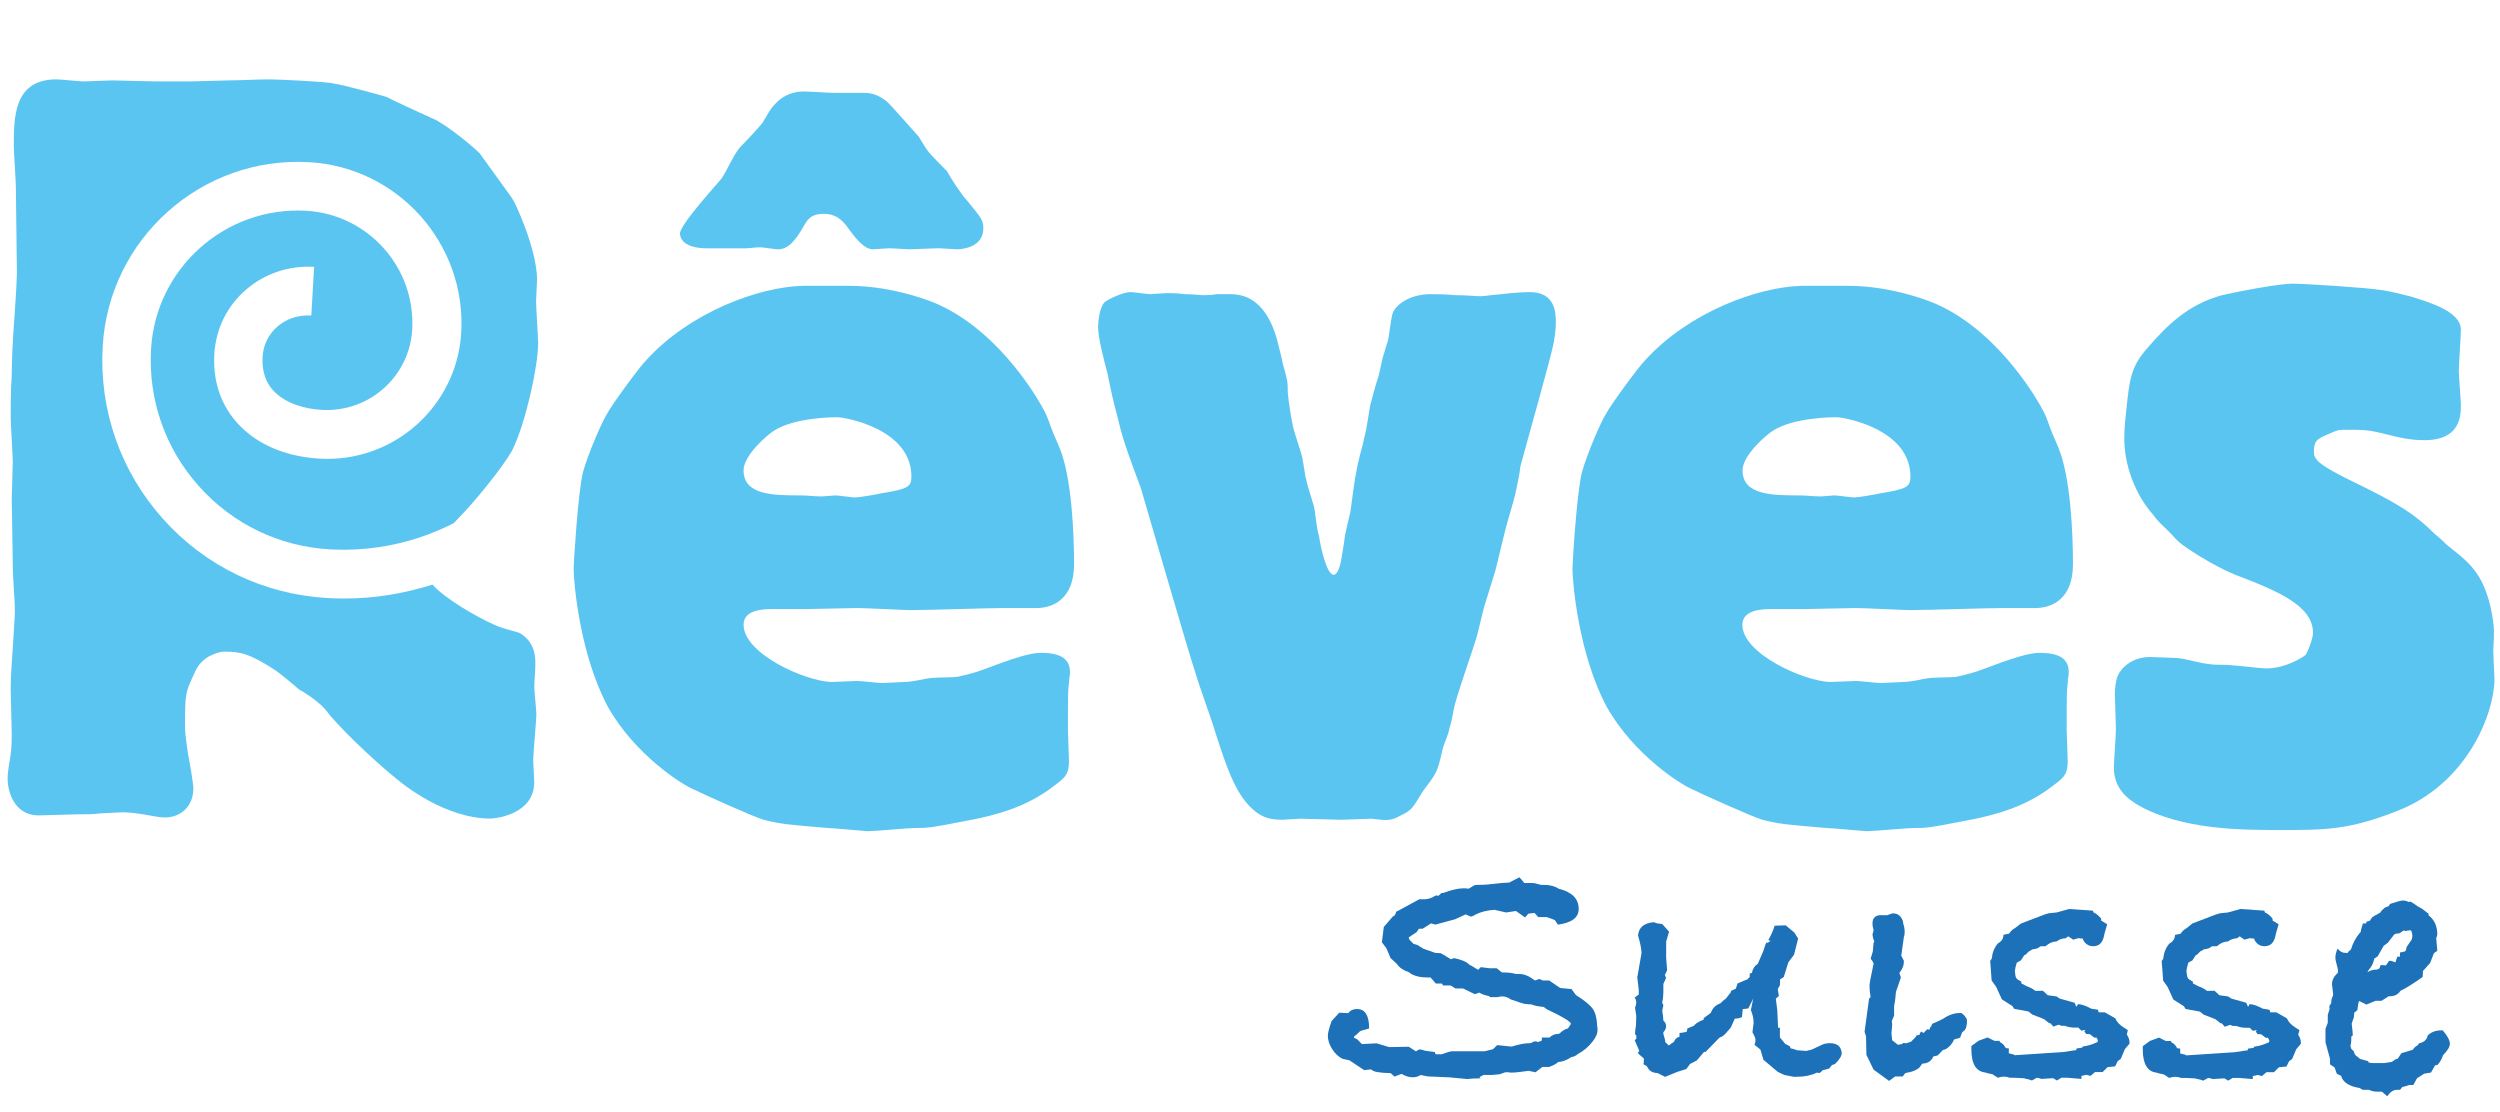 <?xml version="1.0" encoding="utf-8"?>
<!-- Generator: Adobe Illustrator 26.3.1, SVG Export Plug-In . SVG Version: 6.00 Build 0)  -->
<svg version="1.1" id="LOGO" xmlns="http://www.w3.org/2000/svg" xmlns:xlink="http://www.w3.org/1999/xlink" x="0px" y="0px"
	 viewBox="0 0 338.67 150.61" style="enable-background:new 0 0 338.67 150.61;" xml:space="preserve">
<style type="text/css">
	.st0{fill:#5BC5F2;}
	.st1{fill:#1D71B8;}
</style>
<g>
	<path class="st0" d="M95.79,33.64h5.08c0.71,0,1.41-0.14,2.12-0.14c0.28,0,2.12,0.28,2.4,0.28c1.55,0,2.54-1.55,3.39-2.97
		c0.56-0.99,0.99-1.84,2.82-1.84c1.98,0,2.83,1.27,3.53,2.26c0.85,1.13,1.98,2.54,3.11,2.54c0.42,0,1.98-0.14,2.26-0.14
		c0.42,0,2.26,0.14,2.69,0.14c0.71,0,3.39-0.14,3.95-0.14c0.42,0,2.12,0.14,2.54,0.14c0.71,0,3.53-0.28,3.53-2.83
		c0-1.13-0.28-1.42-2.12-3.67c-1.13-1.27-1.98-2.68-2.82-4.1c-0.42-0.42-2.26-2.26-2.54-2.68c-0.42-0.57-0.85-1.27-1.27-1.98
		c-0.14-0.14-4.1-4.66-4.38-4.8c-1.41-1.13-2.54-1.13-3.11-1.13h-3.96c-1.41,0-3.67-0.28-4.94-0.14c-0.71,0.14-1.98,0.42-3.11,1.69
		c-0.7,0.7-1.13,1.69-1.69,2.54c-0.43,0.56-2.68,2.97-3.11,3.39c-0.99,1.27-1.55,2.82-2.4,4.1c-0.28,0.42-5.65,6.21-5.65,7.49
		C92.12,32.08,92.4,33.64,95.79,33.64z"/>
	<path class="st0" d="M104.55,82.51h4.66c1.13,0,5.93-0.14,6.92-0.14c1.13,0,6.35,0.28,7.34,0.28c1.98,0,10.74-0.28,12.43-0.28h4.52
		c2.12,0,5.08-1.13,5.08-5.93c0-3.95-0.28-11.72-1.98-15.82c-0.28-0.71-0.56-1.27-0.85-1.98c-0.42-0.99-0.7-2.12-1.27-3.11
		c-0.28-0.56-5.51-10.31-14.27-14.27c-0.56-0.28-5.93-2.54-12.15-2.54h-6.21c-5.93,0.14-15.25,3.53-21.19,10.03
		c-0.99,0.99-4.8,6.22-5.37,7.35c-0.71,1.13-2.54,5.36-3.25,7.91C78.28,66.97,77.71,76.3,77.71,77c0,1.98,0.85,11.72,4.66,18.79
		c3.67,6.5,10.03,10.45,11.3,11.01c1.41,0.71,8.62,3.95,9.75,4.24c2.12,0.57,3.53,0.71,8.76,1.13c0.42,0,5.23,0.43,5.37,0.43
		c0.99,0,5.51-0.43,6.36-0.43c1.83,0,1.98,0,7.06-0.99c6.21-1.13,9.46-2.83,12.29-5.08c1.13-0.85,1.55-1.41,1.55-2.97
		c0-0.71-0.14-3.67-0.14-4.24c0-4.66,0-5.36,0.14-6.35c0-0.57,0.14-0.99,0.14-1.42c0-1.7-0.99-2.68-3.96-2.68
		c-1.41,0-3.67,0.7-7.77,2.26c-1.13,0.43-2.26,0.71-3.53,0.99c-1.41,0.14-2.97,0-4.38,0.28c-1.27,0.28-2.26,0.42-2.83,0.42
		c-0.42,0-2.54,0.14-2.97,0.14c-0.57,0-2.83-0.28-3.39-0.28c-0.57,0-2.97,0.14-3.53,0.14c-3.53-0.14-11.86-3.81-11.86-7.77
		C100.73,82.65,103.28,82.51,104.55,82.51z M104.83,58.36c2.83-1.84,8.19-1.84,8.61-1.84c0.99,0,10.03,1.55,10.03,8.05
		c0,1.41-0.56,1.69-4.09,2.26c-0.57,0.14-2.97,0.56-3.53,0.56c-0.43,0-2.26-0.28-2.68-0.28c-0.28,0-1.55,0.14-1.84,0.14
		c-0.99,0-1.98-0.14-2.83-0.14c-3.67,0-7.77,0-7.77-3.39C100.73,61.61,104.12,58.78,104.83,58.36z"/>
	<path class="st0" d="M207.24,39.57c-1.13,0-2.68,0.14-3.81,0.28c-0.28,0-2.54,0.28-2.83,0.28c-0.56,0-1.97-0.14-3.39-0.14
		c-1.41-0.14-2.82-0.14-3.39-0.14c-2.68,0-4.52,1.27-5.09,2.4c-0.28,0.56-0.56,3.39-0.71,3.95c-0.28,0.71-0.42,1.41-0.71,2.26
		c-0.28,1.13-0.42,2.26-0.85,3.39c-0.28,0.99-0.56,1.97-0.85,3.11c-0.14,0.85-0.28,1.7-0.42,2.54c-0.14,0.99-0.42,1.84-0.57,2.69
		c-0.57,1.98-0.99,3.96-1.27,6.08c-0.14,0.99-0.28,1.98-0.42,3.11c-0.28,1.27-0.71,2.69-0.85,4.1c-0.42,2.54-0.42,2.83-0.7,3.53
		c-0.14,0.43-0.42,0.85-0.71,0.85c-0.99,0-1.84-4.09-1.98-5.23c-0.42-1.41-0.42-2.82-0.71-4.09c-0.42-1.42-0.85-2.68-1.13-3.96
		c-0.14-0.85-0.28-1.69-0.42-2.54c-0.14-0.71-1.13-3.53-1.27-4.24c-0.28-1.41-0.57-3.1-0.71-4.66c0-1.27,0-1.42-0.42-2.97
		c-0.28-0.85-0.42-1.84-0.7-2.83c-0.71-3.25-2.26-7.49-6.64-7.49h-1.83c-0.71,0.14-1.55,0.14-1.84,0.14c-0.42,0-1.41-0.14-2.54-0.14
		c-0.99-0.14-1.98-0.14-2.4-0.14c-0.42,0-1.98,0.14-2.26,0.14c-0.42,0-2.26-0.28-2.68-0.28c-0.99,0-3.11,0.99-3.53,1.41
		c-0.71,0.71-0.85,2.83-0.85,3.25c0,1.55,0.71,4.24,1.27,6.36c0.42,2.12,0.85,4.1,1.41,6.08c0.71,3.25,1.98,6.35,3.11,9.46
		c0.42,1.41,6.64,22.88,7.34,24.86c0.85,2.83,1.98,5.65,2.83,8.48c1.56,4.8,2.83,8.61,5.51,10.59c0.99,0.7,1.84,0.99,3.53,0.99
		c0.28,0,1.98-0.14,2.4-0.14c0.85,0,4.66,0.14,5.51,0.14c0.71,0,3.53-0.14,4.1-0.14c2.26,0.28,2.68,0.28,3.96-0.43
		c1.55-0.71,1.7-1.13,2.82-2.96c0.71-1.13,1.7-2.12,2.12-3.25c0.42-0.99,0.57-2.12,0.85-3.11c0.28-0.85,0.71-1.7,0.85-2.55
		c0.28-0.84,0.42-1.69,0.57-2.53c0.28-1.56,2.54-7.91,2.96-9.33c0.57-1.83,0.85-3.67,1.41-5.36c0.42-1.41,0.85-2.68,1.27-4.1
		c0.43-1.7,0.85-3.53,1.27-5.22c0.42-1.69,0.99-3.39,1.41-5.09c0.28-1.27,0.57-2.54,0.71-3.81c0.71-2.69,4.24-15.11,4.52-16.8
		c0.14-0.85,0.28-1.7,0.28-2.69C210.77,42.26,210.63,39.57,207.24,39.57z"/>
	<path class="st0" d="M239.87,82.51h4.66c1.13,0,5.93-0.14,6.92-0.14c1.13,0,6.36,0.28,7.34,0.28c1.98,0,10.74-0.28,12.43-0.28h4.52
		c2.12,0,5.08-1.13,5.08-5.93c0-3.95-0.28-11.72-1.98-15.82c-0.28-0.71-0.56-1.27-0.85-1.98c-0.42-0.99-0.7-2.12-1.27-3.11
		c-0.28-0.56-5.51-10.31-14.26-14.27c-0.57-0.28-5.93-2.54-12.15-2.54h-6.21c-5.93,0.14-15.25,3.53-21.19,10.03
		c-0.99,0.99-4.8,6.22-5.37,7.35c-0.71,1.13-2.54,5.36-3.25,7.91c-0.71,2.97-1.27,12.29-1.27,12.99c0,1.98,0.85,11.72,4.66,18.79
		c3.67,6.5,10.03,10.45,11.3,11.01c1.41,0.71,8.62,3.95,9.74,4.24c2.12,0.57,3.53,0.71,8.76,1.13c0.42,0,5.22,0.43,5.37,0.43
		c0.99,0,5.51-0.43,6.36-0.43c1.84,0,1.98,0,7.06-0.99c6.21-1.13,9.46-2.83,12.29-5.08c1.13-0.85,1.55-1.41,1.55-2.97
		c0-0.71-0.14-3.67-0.14-4.24c0-4.66,0-5.36,0.14-6.35c0-0.57,0.14-0.99,0.14-1.42c0-1.7-0.99-2.68-3.96-2.68
		c-1.41,0-3.67,0.7-7.77,2.26c-1.13,0.43-2.26,0.71-3.53,0.99c-1.41,0.14-2.96,0-4.38,0.28c-1.27,0.28-2.26,0.42-2.83,0.42
		c-0.42,0-2.54,0.14-2.97,0.14c-0.57,0-2.83-0.28-3.39-0.28c-0.57,0-2.97,0.14-3.53,0.14c-3.53-0.14-11.86-3.81-11.86-7.77
		C236.06,82.65,238.6,82.51,239.87,82.51z M240.16,58.36c2.83-1.84,8.19-1.84,8.61-1.84c0.99,0,10.03,1.55,10.03,8.05
		c0,1.41-0.56,1.69-4.09,2.26c-0.57,0.14-2.97,0.56-3.53,0.56c-0.42,0-2.26-0.28-2.68-0.28c-0.28,0-1.55,0.14-1.84,0.14
		c-0.99,0-1.98-0.14-2.83-0.14c-3.67,0-7.77,0-7.77-3.39C236.06,61.61,239.45,58.78,240.16,58.36z"/>
	<path class="st0" d="M337.76,88.16c0.14-2.68,0.14-2.97-0.14-4.8c-0.56-3.11-1.55-5.51-3.53-7.35c-0.85-0.85-1.7-1.42-2.69-2.26
		c-0.42-0.42-0.85-0.85-1.41-1.27c-3.11-3.11-5.51-4.38-10.31-6.78c-5.93-2.82-6.22-3.53-6.22-4.52c0-1.42,0.42-1.7,1.7-2.26
		c1.55-0.7,1.69-0.7,2.54-0.7c2.82,0,3.11,0,5.93,0.7c2.12,0.56,3.53,0.71,4.8,0.71c4.94,0,4.94-3.39,4.94-4.81
		c0-0.7-0.28-3.81-0.28-4.52c0-0.85,0.28-4.81,0.28-5.65c0-2.4-4.1-3.67-6.92-4.52c-1.27-0.28-2.68-0.71-3.95-0.85
		c-1.69-0.28-10.17-0.85-11.86-0.85c-2.12,0-7.77,1.13-9.6,1.55c-4.66,1.27-7.49,4.1-10.17,7.21c-2.26,2.54-2.4,4.38-2.82,8.33
		c-0.14,1.27-0.28,2.54-0.28,3.82c0,3.81,1.55,7.77,3.96,10.45c0.57,0.84,1.41,1.55,2.26,2.4c0.42,0.42,0.85,0.99,1.41,1.41
		c0.42,0.42,4.24,2.97,7.35,4.24c5.93,2.26,10.59,4.24,10.59,7.91c0,0.71-0.7,2.54-0.99,2.96c-0.14,0.14-2.54,1.84-5.37,1.84
		c-0.71,0-3.96-0.42-4.66-0.42c-0.85-0.14-1.84,0-2.83-0.14c-1.55-0.14-3.1-0.7-4.52-0.85c-0.42,0-3.25-0.14-3.67-0.14
		c-2.54,0-4.1,1.55-4.52,2.83c-0.14,0.56-0.28,1.27-0.28,2.11c0,0.85,0.14,4.24,0.14,4.81c0,0.85-0.28,4.52-0.28,5.22
		c0,2.82,1.83,4.24,3.25,5.08c5.93,3.39,14.12,3.39,19.21,3.39c6.22,0,9.33,0,15.82-2.54c9.6-3.67,13.28-13.28,13.28-17.94
		C337.9,91.41,337.76,88.72,337.76,88.16z"/>
	<path class="st0" d="M37.59,44.23c-1.21,1.04-1.93,2.51-2.02,4.13c-0.12,2.09,0.52,3.77,1.9,4.99c1.42,1.26,3.62,2.04,6.18,2.18
		c6.36,0.33,11.82-4.51,12.19-10.88c0.48-8.4-5.97-15.62-14.38-16.1c-10.95-0.61-20.37,7.79-21,18.75
		c-0.39,6.85,1.91,13.45,6.49,18.57c4.57,5.12,10.87,8.16,17.73,8.55c5.91,0.33,11.65-0.93,16.79-3.55c0.5-0.53,1.05-1.12,1.68-1.78
		c1.56-1.69,4.95-5.79,6.22-8.05c1.84-3.67,3.53-11.44,3.53-14.55c0-0.85-0.28-4.8-0.28-5.65c0-0.42,0.14-2.68,0.14-3.11
		c-0.14-4.24-2.97-10.31-3.39-10.88c-0.28-0.42-4.1-5.65-4.38-6.07c-0.85-0.85-3.67-3.25-5.93-4.52c-0.28-0.14-5.65-2.54-6.64-3.11
		c-1.41-0.42-6.07-1.69-7.2-1.83c-0.99-0.28-7.77-0.57-8.76-0.57c-1.56,0-3.96,0.14-5.51,0.14c-0.85,0-4.38,0.14-5.08,0.14h-4.66
		c-0.99,0-5.23-0.14-6.07-0.14c-0.57,0-3.25,0.14-3.81,0.14c-0.56,0-3.11-0.28-3.67-0.28c-5.79,0-5.79,5.09-5.79,9.04
		c0,0.85,0.28,4.8,0.28,5.65c0,1.84,0.14,9.89,0.14,11.58c-0.14,4.66-0.7,9.18-0.7,13.84c-0.14,1.84-0.14,3.95-0.14,5.65
		c0,0.99,0.28,5.23,0.28,6.08c0,0.84-0.14,4.24-0.14,4.94c0,1.55,0.14,7.34,0.14,8.9c0,2.12,0.28,4.38,0.28,6.5
		c0,0.71-0.14,2.4-0.28,4.8c-0.14,1.98-0.28,3.96-0.28,5.79c0,0.99,0.14,4.95,0.14,5.79c0,0.84,0,1.84-0.14,2.82
		c-0.14,1.13-0.42,2.26-0.42,3.39c0,1.41,0.71,4.94,4.24,4.94c0.71,0,4.38-0.14,5.09-0.14c1.41,0,2.26,0,3.25-0.14
		c0.28,0,2.83-0.14,2.97-0.14c0.99,0,1.98,0.14,2.83,0.28c0.99,0.14,1.98,0.42,2.97,0.42c1.84,0,3.81-1.27,3.81-3.95
		c0-0.7-0.56-3.95-0.7-4.52c-0.43-2.97-0.43-3.25-0.43-4.24c0-3.96,0.14-4.38,0.99-6.21c0.56-1.27,0.85-1.97,2.12-2.83
		c0.28-0.14,1.41-0.71,2.12-0.71c2.12,0,3.39,0.14,7.06,2.55c0.42,0.28,2.68,2.11,3.11,2.54c0.99,0.56,1.84,1.13,2.68,1.84
		c0.56,0.42,1.13,1.13,1.55,1.69c2.69,3.11,6.92,6.92,9.04,8.62c0.99,0.84,6.64,5.37,12.71,5.37c0.71,0,5.93-0.57,5.93-4.94
		c0-0.42-0.14-2.55-0.14-2.96c0-0.99,0.43-5.37,0.43-6.22c0-0.57-0.28-3.11-0.28-3.67c0-0.99,0.14-2.12,0.14-3.11
		c0-0.99,0-2.97-2.12-4.24c-0.85-0.28-1.55-0.42-2.4-0.71c-0.99-0.28-4.8-2.11-7.77-4.37c-0.59-0.46-1.17-0.93-1.64-1.48
		c-3.83,1.22-7.85,1.89-11.96,1.89c-0.76,0-1.52-0.02-2.29-0.07c-8.62-0.49-16.53-4.3-22.28-10.74c-5.75-6.44-8.64-14.73-8.15-23.34
		c0.83-14.59,13.38-25.8,27.97-24.96c12.04,0.69,21.28,11.04,20.6,23.07c-0.57,10-9.18,17.66-19.15,17.09
		c-4.1-0.23-7.63-1.55-10.19-3.84c-2.92-2.59-4.34-6.16-4.11-10.3c0.2-3.43,1.72-6.54,4.31-8.76c2.53-2.18,5.81-3.28,9.21-3.08
		l-0.38,6.59C40.42,42.64,38.82,43.17,37.59,44.23z"/>
</g>
<g>
	<path class="st1" d="M215.78,136.68c-0.36-0.52-1.12-1.15-2.28-1.87l-0.61-0.82l-1.54-0.15l-1.49-1.02H209l-0.46-0.2l-0.61,0.2
		c-0.75-0.58-1.43-0.87-2.05-0.87c-0.31,0-0.48,0-0.51,0c-0.45-0.13-0.96-0.21-1.54-0.21h-0.36l-0.72-0.57h-0.72h-0.2l-1.23-0.15
		l-0.36,0.36l-1.02-0.62h-0.1l-0.15-0.15c-0.34-0.34-1.01-0.61-2-0.82l-0.41,0.16l-1.38-0.82l-0.77-0.05l-1.59-0.56l-0.82-0.51
		l-0.51-0.15l-0.56-0.56l-0.1-0.31l1.08-0.72l0.31-0.46h0.51l1.12-0.72l0.61,0.16l2.66-0.72l1.43-0.66l0.72,0.31
		c0.03,0,0.11-0.03,0.23-0.08c0.12-0.05,0.23-0.11,0.33-0.18l0.1-0.05c0.68-0.34,1.52-0.55,2.51-0.62l1.59,0.36l1.33-0.2l1.23,0.87
		l0.46-0.51l0.82-0.1l0.51,0.56h1.12c0.14,0.04,0.33,0.1,0.59,0.2c0.26,0.1,0.43,0.17,0.54,0.21l0.41,0.62
		c1.88-0.25,2.82-0.95,2.82-2.13c0-1.38-0.9-2.29-2.71-2.74c-0.55-0.35-1.23-0.52-2.05-0.52h-0.36c-0.55-0.16-0.92-0.25-1.13-0.25
		h-1.12c-0.34-0.44-0.57-0.7-0.67-0.77l-1.38,0.71l-0.92,0.05c-0.34,0.03-0.81,0.09-1.41,0.15c-0.6,0.07-1.02,0.1-1.25,0.1h-0.31
		c-0.34,0-0.61,0.02-0.82,0.06l-0.77,0.47l-0.46-0.05h-0.25c-0.72,0-1.62,0.21-2.71,0.62h-0.25l-0.51,0.46v-0.1h-0.31
		c-0.51,0.33-1.01,0.5-1.48,0.5c-0.14,0-0.37,0-0.72,0l-2.61,1.42c-0.24,0.14-0.41,0.22-0.51,0.25c-0.1,0.41-0.26,0.63-0.46,0.66
		l-1.23,1.42l-0.26,2.08l0.61,0.81l0.56,1.32l0.87,0.81c0.34,0.51,0.89,0.88,1.64,1.12l0.1,0.1c0.58,0.41,1.4,0.61,2.46,0.61h0.36
		l0.71,0.82h0.82l0.16,0.26h1.02l0.67,0.41h1.02l1.59,0.77l0.62-0.21c0.31,0.21,0.73,0.36,1.28,0.46l0.16,0.15h1.02
		c0.27-0.07,0.48-0.1,0.62-0.1c0.41,0,0.8,0.14,1.17,0.41c1.16,0.41,1.83,0.62,2,0.62h0.1c0.2,0.04,0.43,0.05,0.67,0.05
		c0.41,0.17,0.97,0.29,1.69,0.35l0.41,0.31c2.18,1.02,3.28,1.69,3.28,1.99l-0.41,0.62c-0.31,0.03-0.7,0.27-1.18,0.71
		c-0.61,0.03-1.04,0.2-1.28,0.51h-1.07v0.41l-0.51,0.21c-0.14-0.07-0.26-0.1-0.36-0.1c-0.17,0-0.37,0.08-0.62,0.25h-0.25
		c-0.58,0-1.37,0.16-2.36,0.46l-1.95-0.2l-0.56,0.55l-1.13,0.28c-0.27,0-0.6,0-0.97,0c-0.31,0-0.58,0-0.82,0c-0.27,0-0.58,0-0.92,0
		c-0.48,0-0.87,0-1.18,0c-0.24,0-0.44,0-0.62,0c-0.1,0-0.54,0.14-1.33,0.41h-0.82l-0.1-0.3l-1.33-0.18
		c-0.31-0.12-0.56-0.18-0.77-0.18l-0.46,0.26l-0.97-0.62l-2.66,0.05l-1.69-0.51l-2,0.1l-0.61-0.63l-0.46-0.24v-0.15
		c0.34-0.25,0.6-0.47,0.77-0.68c0.14-0.1,0.56-0.24,1.28-0.41c0-1.76-0.54-2.64-1.64-2.64c-0.51,0-0.91,0.18-1.18,0.56l-1.23-0.06
		l-1.03,1.13c-0.34,0.95-0.51,1.62-0.51,1.99c0,0.55,0.17,1.11,0.51,1.69c0.41,0.69,0.91,1.16,1.49,1.44l0.92,0.2l2,1.33
		c0.68-0.07,0.97-0.1,0.87-0.1l0.21,0.1c0.24,0.24,1.07,0.37,2.51,0.41l0.51,0.46l0.97-0.36c0.51,0.31,1.01,0.46,1.49,0.46
		c0.41,0,0.77-0.1,1.08-0.31l0.97,0.19l2.97,0.13l2.1,0.2l0.25,0.03c0.44-0.06,1.06-0.1,1.84-0.1l-0.15-0.17l0.56-0.29h1.18
		l1.03-0.1l0.72-0.26c0.1,0,0.24,0,0.41,0c0.17,0.03,0.29,0.05,0.36,0.05c0.34,0,0.77-0.03,1.28-0.1l0.77-0.1l0.31-0.05l0.97,0.2
		l0.92-0.72h0.92c0.58-0.21,0.99-0.43,1.23-0.67c0.58-0.03,1.18-0.26,1.79-0.67c0.3-0.03,0.6-0.17,0.87-0.41
		c0.78-0.41,1.45-0.98,2-1.69c0.45-0.58,0.67-1.08,0.67-1.49c0-0.1,0-0.22,0-0.36c-0.04-0.14-0.05-0.24-0.05-0.31
		C216.32,137.97,216.14,137.21,215.78,136.68z"/>
	<path class="st1" d="M247.88,141.32c-0.41,0-0.75,0.07-1.03,0.2l-1.38,0.65l-0.77,0.2l-1.28-0.1c-0.34-0.14-0.63-0.22-0.87-0.26
		l-0.05-0.25l-0.66-0.35l-0.72-0.87v-1.32h-0.25l-0.1-2.3l-0.2-1.64l0.41-0.36l-0.15-0.92l0.3-0.56v-0.77l0.51-0.31l0.62-2
		l0.77-1.02l0.56-2.2l-0.52-0.82l-1.17-0.97l-1.49,0.05c-0.21,0.68-0.5,1.33-0.87,1.95l0.31,0.1l-0.36,0.25h-0.21l-0.1,0.2
		l-0.3,0.91l-0.75,1.75c-0.43,0.27-0.7,0.68-0.8,1.23l-0.3,0.1v0.46l-0.36,0.36l-0.2,0.05l-1.08,0.46l-0.25,0.72l-0.46,0.21
		l-0.2,0.1v0.15l-0.67,0.87c-0.14,0.07-0.39,0.29-0.77,0.66c-0.62,0.21-1.04,0.64-1.28,1.28l-0.97,0.72v0.2
		c-0.55,0.21-0.94,0.43-1.18,0.67l-0.15,0.16l-0.87,0.36l-0.1,0.46c-0.44,0.1-0.77,0.15-0.97,0.15v0.51
		c-0.38,0.1-0.63,0.32-0.73,0.67c-0.28,0.21-0.52,0.38-0.73,0.52l-0.47-0.46c0-0.17-0.08-0.55-0.26-1.12v-0.21
		c0.25-0.27,0.37-0.54,0.37-0.82c0-0.31-0.12-0.56-0.37-0.76l-0.06-0.72l-0.09-0.6l0.15-0.77l-0.16-0.36
		c0.11-0.48,0.16-0.94,0.16-1.39c0-0.21,0-0.36,0-0.46v-0.15v-0.51l0.37-0.82l-0.17-0.41l0.31-0.62l-0.13-1.7v-2.2l0.39-1.34
		l-0.92-1.03l-0.72-0.1l-0.41-0.15c-1.33,0.1-2.05,0.7-2.15,1.79c0.31,1.06,0.47,1.87,0.47,2.41l-0.57,3.28l0.2,1.69v0.62
		l-0.56,0.41c0.14,0.21,0.22,0.43,0.22,0.67c0,0.21-0.05,0.45-0.17,0.72l0.17,1.09l-0.04,1.34c-0.08,0.35-0.12,0.71-0.12,1.09
		c0,0.07,0.05,0.15,0.17,0.26c0,0.14,0,0.24,0,0.31v0.1l-0.22,0.21l0.62,1.44l-0.2,0.31l0.82,0.73c0,0.07,0,0.19,0,0.36
		c-0.03,0.17-0.05,0.31-0.05,0.41l0.46,0.26c0.27,0.62,0.75,0.93,1.44,0.93l1.02,0.52l1.7-0.69l1.18-0.37l0.51-0.69l0.92-0.48
		l0.98-1.16h0.21l1.84-1.89l0.16-0.1c0.21-0.03,0.44-0.21,0.72-0.51l0.67-0.77l0.56-1.23c0.38,0,0.7-0.07,0.97-0.21l0.1-1.07
		l0.76-0.1l0.66-1.33l-0.31,1.54c0.24,0.65,0.36,1.17,0.36,1.58v0.21l-0.15,1.23c0.27,0.48,0.41,0.82,0.41,1.02
		c0,0.31-0.05,0.53-0.15,0.66l0.82,0.67l0.41,1.38l1.95,1.64l0.87,0.41l1.28,0.25h0.41c1.06,0,1.96-0.19,2.72-0.56
		c0.03,0,0.09,0,0.15,0c0.03,0.04,0.07,0.05,0.1,0.05c0.17,0,0.34-0.12,0.51-0.36l0.92-0.25l0.36-0.46l0.41-0.15
		c0.61-0.58,0.92-1.08,0.92-1.49C249.41,141.76,248.9,141.32,247.88,141.32z"/>
	<path class="st1" d="M265.69,137.23h-0.2c-0.75,0-1.53,0.27-2.31,0.81l-0.98,0.46l-0.46,0.2l-0.15,0.41l-0.1,0.01l-0.1,0.36
		l-0.31-0.05l-0.51,0.51l-0.31-0.21l-0.15,0.21l-0.1,0.26l-0.36,0.05l-0.21,0.31l-0.56,0.56l-0.66,0.21l-0.41-0.05l-0.1,0.15
		l-0.61,0.1l-0.77-0.61l-0.1-0.92l0.1-1.18l-0.05-0.51l0.31-0.72v-1.28c0.1-0.44,0.19-1.09,0.25-1.94l0.67-1.95l-0.21-0.62
		c0.41-0.47,0.62-1.02,0.62-1.63l-0.36-0.71l0.36-2.56c0.07-0.14,0.1-0.36,0.1-0.66c0-0.38-0.07-0.77-0.21-1.18v-0.2
		c-0.24-0.75-0.7-1.13-1.38-1.13c-0.1,0-0.36,0.08-0.77,0.25h-0.62c-0.92-0.07-1.38,0.31-1.38,1.13c0,0.27,0.05,0.56,0.15,0.87
		c0,0.07-0.02,0.16-0.05,0.28c-0.04,0.12-0.07,0.21-0.1,0.28c0.03,0.37,0.12,0.72,0.25,1.02l-0.1,0.15l-0.1,1.18l-0.3,0.98
		c0.2,0.24,0.34,0.46,0.41,0.66l-0.25,1.18c-0.21,0.95-0.31,1.59-0.31,1.89c0,0.48,0.05,0.97,0.15,1.48l-0.21,0.2l-0.61,4.5
		l0.2,0.62l0.05,2.5l0.97,2l2.1,1.53l0.82-0.6h1.02l0.36-0.46l0.25-0.06c0.55-0.07,1.08-0.27,1.59-0.61
		c0.24-0.3,0.39-0.51,0.46-0.61c0.75-0.03,1.25-0.36,1.49-0.97l0.61-0.15l0.67-0.71l0.46-0.16c0.48-0.31,0.84-0.74,1.08-1.28
		l0.82-0.25l0.26-0.72l0.26-0.21c0.27-0.2,0.41-0.7,0.41-1.48C266.32,137.77,266.06,137.46,265.69,137.23z"/>
	<path class="st1" d="M288.25,139.55l-0.56-0.36c-0.58-0.38-0.96-0.78-1.12-1.23l-1.44-0.82h-0.82l-0.1-0.35l-0.92-0.15
		c-0.75-0.41-1.35-0.61-1.79-0.61l-0.21,0.37l-0.25-0.56l-2-0.56l-0.46-0.3l-1.18-0.16l-0.65-0.6l-1.03,0.01
		c-0.27-0.24-0.68-0.46-1.23-0.66l-0.67-0.36v-0.25c-0.38-0.17-0.6-0.33-0.69-0.49c-0.09-0.15-0.15-0.46-0.18-0.94
		c0.03-0.31,0.12-0.68,0.26-1.12l0.56-0.31l0.46-0.71l0.16-0.05l0.46-0.46l0.31-0.15l0.1-0.1l0.72-0.15l0.46-0.29l0.67-0.01
		c0.48-0.43,0.97-0.64,1.48-0.64c0.38-0.28,0.79-0.43,1.23-0.43l0.36-0.27l0.67,0.45l0.72-0.2l0.62,0.07v0.15
		c0.31,0.58,0.77,0.87,1.38,0.87c0.75,0,1.23-0.43,1.43-1.28l0.1-0.46l0.36-1.23l-0.82-0.51v-0.26c-0.38-0.45-0.72-0.72-1.02-0.82
		l-0.1-0.26l-3.23-0.22l-1.69,0.47l-1.02,0.1l-0.56,0.16l-3.23,1.23L273,125.7c-0.41,0.24-0.68,0.5-0.82,0.77l-0.77,0.16
		c0,0.51-0.26,0.9-0.77,1.18c-0.48,0.58-0.75,1.26-0.82,2.05l-0.21,0.3l0.19,2.66l0.62,0.87l0.77,1.69l1.44,0.92l0.21,0.36
		l1.95,0.36l0.51,0.41l1.59,0.62l0.71,0.56h0.16l0.41,0.46l0.72-0.26l0.36,0.15h0.46c0.44,0.17,0.89,0.25,1.33,0.25
		c0.24,0,0.41,0,0.51,0l0.41,0.41l0.56-0.1l-0.16,0.2l0.26,0.36h0.46l0.67,0.51l0.25-0.05c0.1,0.21,0.17,0.32,0.2,0.36l-0.05,0.26
		c-0.62,0.31-1.28,0.51-2,0.61l-0.1,0.16l-0.72,0.1l-0.1,0.25h-0.15l-1.59,0.24l-6.56,0.43l-0.15-0.1l-0.65-0.16v-0.66l-0.41-0.05
		c-0.21-0.41-0.48-0.68-0.82-0.82v-0.16h-0.72l-0.92-0.46l-1.23,0.45l-0.97,0.71v0.45c0,1.96,0.63,3.01,1.9,3.14
		c0.27,0.1,0.46,0.15,0.56,0.15l0.41,0.1l0.72,0.46c0.27-0.1,0.54-0.15,0.82-0.15c0.28,0,0.53,0.05,0.77,0.15h0.41
		c0.24,0,0.74,0.02,1.49,0.07c0.55,0.11,0.92,0.21,1.12,0.3l0.67-0.37l0.41,0.08l0.16,0.08c0.68-0.04,1.23-0.07,1.64-0.1l0.51,0.31
		l0.61-0.37h0.82l1.89,0.16v-0.41l0.67-0.15l0.56,0.15l0.61-0.52h1.03l0.67-0.67l1.02-0.1l0.36-0.72l0.41-0.3l0.56-1.33l0.62-0.72
		v-0.16c0-0.37-0.12-0.73-0.36-1.07L288.25,139.55z"/>
	<path class="st1" d="M311.5,139.55l-0.56-0.36c-0.58-0.38-0.96-0.78-1.13-1.23l-1.44-0.82h-0.82l-0.1-0.35l-0.92-0.15
		c-0.75-0.41-1.35-0.61-1.79-0.61l-0.2,0.37l-0.25-0.56l-2-0.56l-0.46-0.3l-1.18-0.16l-0.65-0.6l-1.03,0.01
		c-0.27-0.24-0.69-0.46-1.24-0.66l-0.67-0.36v-0.25c-0.38-0.17-0.61-0.33-0.69-0.49c-0.08-0.15-0.14-0.46-0.18-0.94
		c0.04-0.31,0.12-0.68,0.25-1.12l0.56-0.31l0.46-0.71l0.15-0.05l0.46-0.46l0.31-0.15l0.1-0.1l0.72-0.15l0.46-0.29l0.67-0.01
		c0.47-0.43,0.97-0.64,1.48-0.64c0.38-0.28,0.78-0.43,1.23-0.43l0.36-0.27l0.66,0.45l0.72-0.2l0.62,0.07v0.15
		c0.31,0.58,0.77,0.87,1.38,0.87c0.75,0,1.23-0.43,1.44-1.28l0.1-0.46l0.36-1.23l-0.82-0.51v-0.26c-0.38-0.45-0.72-0.72-1.02-0.82
		l-0.11-0.26l-3.23-0.22l-1.69,0.47l-1.02,0.1l-0.57,0.16l-3.22,1.23l-0.77,0.62c-0.41,0.24-0.68,0.5-0.82,0.77l-0.77,0.16
		c0,0.51-0.26,0.9-0.77,1.18c-0.48,0.58-0.75,1.26-0.82,2.05l-0.21,0.3l0.2,2.66l0.61,0.87l0.77,1.69l1.44,0.92l0.21,0.36l1.95,0.36
		l0.51,0.41l1.59,0.62l0.71,0.56h0.15l0.41,0.46l0.72-0.26l0.36,0.15h0.46c0.45,0.17,0.89,0.25,1.33,0.25c0.24,0,0.41,0,0.51,0
		l0.41,0.41l0.56-0.1l-0.16,0.2l0.26,0.36h0.46l0.67,0.51l0.25-0.05c0.1,0.21,0.17,0.32,0.21,0.36l-0.05,0.26
		c-0.62,0.31-1.28,0.51-2,0.61l-0.1,0.16l-0.72,0.1l-0.1,0.25h-0.15l-1.59,0.24l-6.56,0.43l-0.15-0.1l-0.66-0.16v-0.66l-0.41-0.05
		c-0.21-0.41-0.48-0.68-0.82-0.82v-0.16h-0.72l-0.92-0.46l-1.23,0.45l-0.97,0.71v0.45c0,1.96,0.63,3.01,1.89,3.14
		c0.28,0.1,0.46,0.15,0.57,0.15l0.41,0.1l0.71,0.46c0.27-0.1,0.55-0.15,0.82-0.15c0.27,0,0.53,0.05,0.77,0.15h0.41
		c0.24,0,0.73,0.02,1.48,0.07c0.55,0.11,0.92,0.21,1.13,0.3l0.67-0.37l0.41,0.08l0.15,0.08c0.68-0.04,1.23-0.07,1.64-0.1l0.51,0.31
		l0.62-0.37h0.82l1.89,0.16v-0.41l0.67-0.15l0.56,0.15l0.62-0.52h1.02l0.67-0.67l1.02-0.1l0.36-0.72l0.41-0.3l0.56-1.33l0.62-0.72
		v-0.16c0-0.37-0.12-0.73-0.36-1.07L311.5,139.55z"/>
	<path class="st1" d="M330.91,139.58h-0.2c-0.75,0-1.37,0.23-1.84,0.7c-0.1,0.57-0.5,0.92-1.18,1.06l-0.16,0.25
		c-0.31,0.17-0.53,0.37-0.66,0.61l-1.28,0.4l-0.26,0.05l-0.51,0.76l-0.31,0.1l-0.51,0.35l-1.02,0.15h-1.74l-0.41-0.1v-0.15
		l-1.12-0.31l-0.36-0.31c-0.24-0.1-0.41-0.36-0.51-0.77c-0.28-0.17-0.41-0.39-0.41-0.66c-0.01-0.04-0.01-0.09,0-0.16
		c0.03-0.07,0.05-0.12,0.05-0.15c0.03-0.21,0.05-0.53,0.05-0.98l0.2-0.16c0-0.24-0.05-0.77-0.15-1.59l0.3-0.88l0.05-0.62l0.41-0.31
		c0.07-0.55,0.14-0.96,0.21-1.23h0.1l0.92,0.46l1.23-0.51h0.82l0.97-0.62h0.15c0.65,0,1.13-0.24,1.43-0.72
		c0.92-0.47,1.93-1.11,3.02-1.89l0.05-0.82l0.97-1.08l0.51-1.33l0.46-0.31l-0.15-1.69l0.15-0.51c0-1.13-0.39-2-1.18-2.61v-0.21
		l-0.87-0.67c-0.41-0.21-0.82-0.46-1.23-0.77l-0.36-0.21l-0.25,0.05c-0.24-0.13-0.5-0.2-0.77-0.2c-0.24,0-0.82,0.16-1.74,0.46
		l-0.2,0.31c-0.21,0.07-0.38,0.14-0.51,0.2c-0.27,0.21-0.48,0.43-0.62,0.67c-0.68,0.37-1.05,0.58-1.1,0.64
		c-0.05,0.05-0.16,0.21-0.33,0.48l-0.41,0.1l-0.1,0.25h-0.41c-0.21,0.65-0.31,1.04-0.31,1.18l-0.2,0.21
		c-0.48,0.58-0.85,1.3-1.12,2.15c-0.24,0.17-0.39,0.33-0.46,0.46h-0.15c-0.51,0-0.9-0.2-1.18-0.61c-0.21,0.44-0.31,0.87-0.31,1.28
		c0,0.17,0.06,0.47,0.18,0.9c0.12,0.42,0.18,0.71,0.18,0.84c0,0.14-0.02,0.24-0.05,0.31c-0.51,0.45-0.77,0.96-0.77,1.54l0.15,1.23
		v0.26c-0.17,0.34-0.26,0.67-0.26,0.98l0.1-0.11l-0.36,0.61l0.05,0.35l-0.25,0.81v1.07l-0.31,0.81v1.83l0.61,2.23v0.76l0.62,0.41
		l0.31,0.87l0.62,0.3v0.15c0.34,0.78,1.16,1.27,2.46,1.47l0.41,0.25h0.87c0.31,0.16,0.68,0.25,1.13,0.25c0.27,0,0.48,0,0.61,0
		l0.72,0.62c0.41-0.58,0.84-0.87,1.28-0.87c0.2,0,0.36,0,0.46,0l0.31-0.39c0.24-0.03,0.55-0.12,0.92-0.26h0.56l0.51-0.92l0.97-0.62
		l0.92-0.15l0.56-0.98l0.31-0.05c0.34-0.34,0.59-0.79,0.77-1.33c0.61-0.61,0.92-1.13,0.92-1.54
		C331.88,140.94,331.56,140.33,330.91,139.58z M320.92,131.34c0.38-0.41,0.61-0.91,0.72-1.48l0.46-0.31l0.82-1.43l0.56-0.41
		l0.87-1.13l0.26-0.1l0.46-0.05l0.51-0.36c0.03,0,0.08,0,0.15,0c0.07,0.03,0.12,0.05,0.15,0.05c0.07,0,0.13-0.01,0.2-0.05
		c0.1,0,0.17,0,0.21,0l0.1-0.06l0.26,0.06c0.1,0.31,0.15,0.51,0.15,0.61c0,0.24-0.03,0.45-0.1,0.62l-0.67,0.97l-0.1,0.46l-0.15,0.16
		l-0.66,0.15v0.56h-0.36l-0.26,0.77l-0.56-0.2h-0.31l-0.41,0.61l-0.72-0.05l-0.16,0.46l-0.36,0.16c-0.48,0-0.9,0.12-1.28,0.35
		L320.92,131.34z"/>
</g>
</svg>
